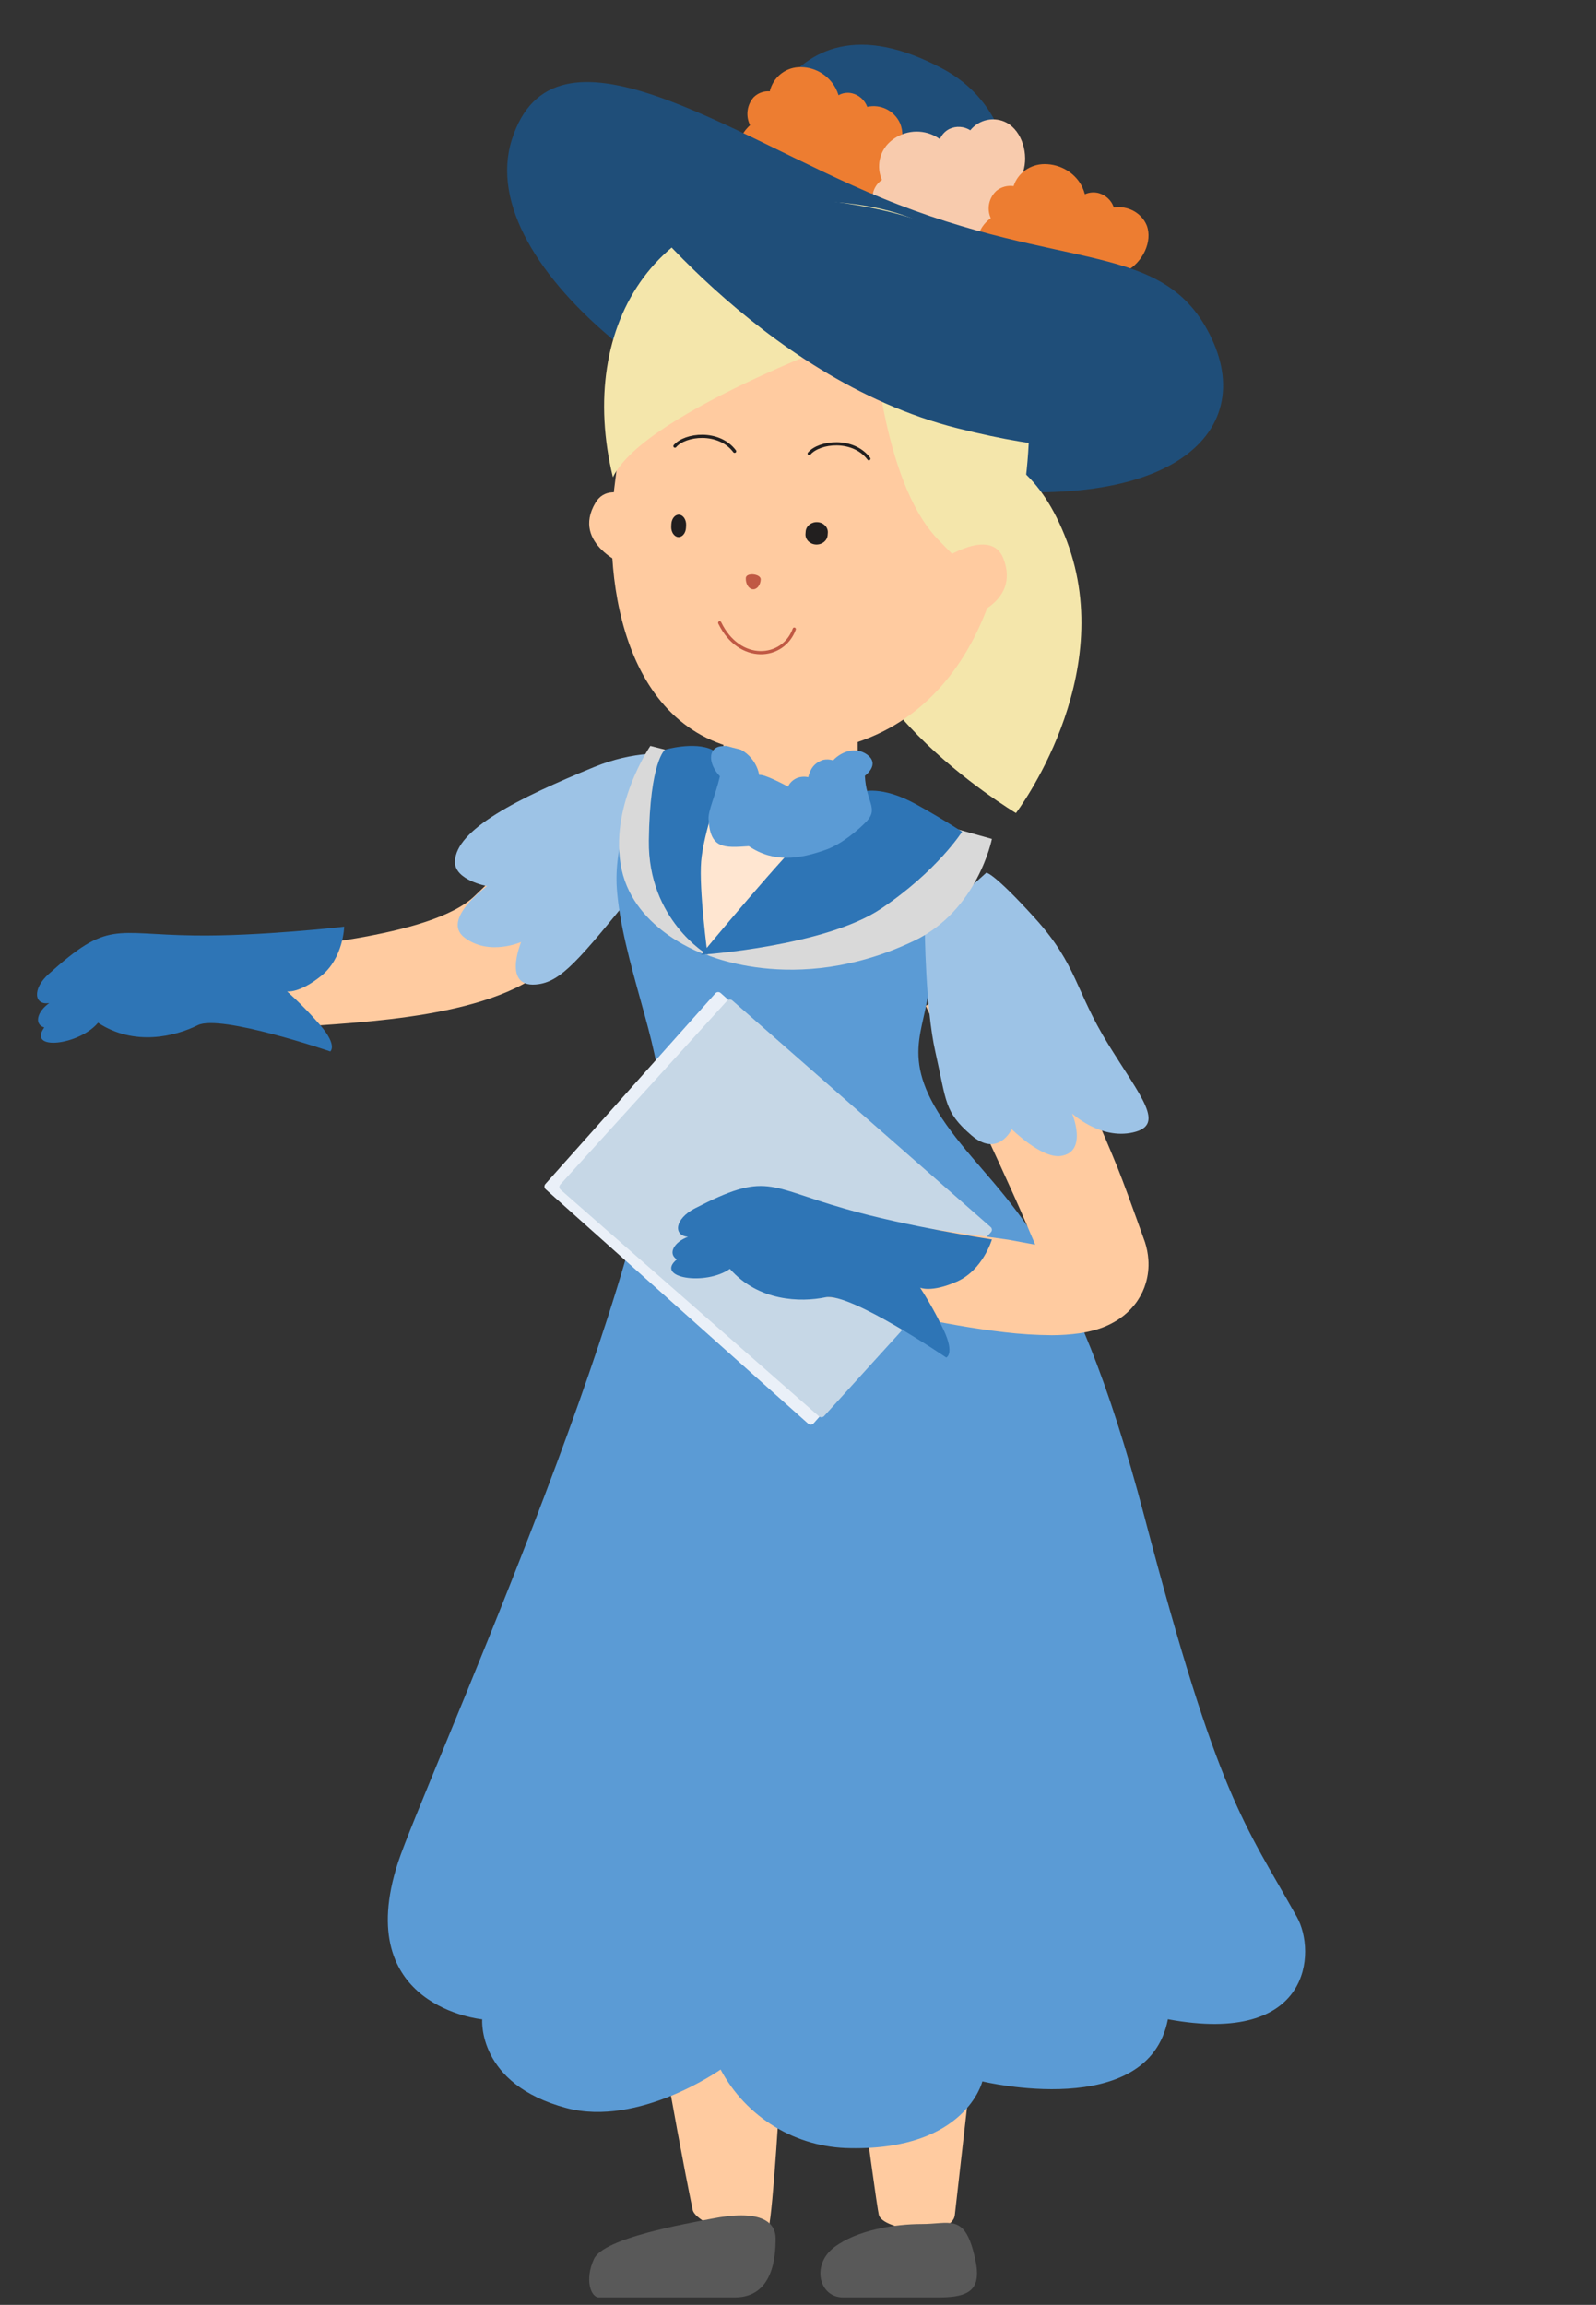 <svg width="214" height="309" xmlns="http://www.w3.org/2000/svg" xmlns:xlink="http://www.w3.org/1999/xlink" overflow="hidden"><rect width="100%" height="100%" fill="#333333" stroke="none"/><defs><clipPath id="clip0"><rect x="668" y="749" width="214" height="309"/></clipPath></defs><g clip-path="url(#clip0)" transform="translate(-668 -749)"><path d="M783 842 765 842 765 852.887 768.347 854.638C770.112 855.534 772.045 856 774.004 856 775.961 856 777.895 855.534 779.66 854.638L783 852.887 783 842Z" fill="#FFCBA0" fill-rule="evenodd"/><path d="M704.63 887C710.475 886.134 729.145 886.407 739.04 880.432 748.935 874.457 763.3 857.409 764 851.147 760.299 850.618 750.742 850.523 731.65 869.107 725.828 874.767 705.888 875.996 699 876.97 699.587 881.892 704.083 884.833 704.63 887Z" fill="#FFCBA0" fill-rule="evenodd"/><path d="M766 852.013C766 852.013 757.954 847.617 747.698 851.818 737.443 856.019 729.092 860.198 729.001 864.523 728.944 866.992 733.301 867.796 733.301 867.796 733.301 867.796 727.103 872.266 730.276 874.69 733.585 877.21 737.88 875.288 737.88 875.288 737.88 875.288 735.171 881.736 740.287 880.93 743.245 880.467 745.602 877.796 753.144 868.445 760.685 859.092 766 852.013 766 852.013Z" fill="#9DC3E6" fill-rule="evenodd"/><path d="M746 958C746 958 755.898 1021.09 760.876 1045.26 761.246 1047.09 769.244 1050.31 770.854 1048.43 771.947 1047.18 773.921 1005.83 775.076 979.347 775.099 979.002 775.252 978.676 775.505 978.436 775.76 978.197 776.096 978.06 776.447 978.053 776.797 978.045 777.139 978.167 777.404 978.395 777.668 978.623 777.836 978.941 777.875 979.285 780.15 1005.48 785.464 1044.51 785.839 1045.94 786.374 1048.05 795.669 1049.14 796.028 1045.94 801.023 1002.02 806 958.005 806 958.005L746 958Z" fill="#FFCBA0" fill-rule="evenodd"/><path d="M793.896 1057 781.034 1057C777.823 1057 776.754 1052.64 779.835 1050.29 782.915 1047.94 787.996 1047.16 791.611 1047.16 795.226 1047.16 797.13 1045.86 798.471 1050.68 799.812 1055.5 798.715 1057 793.896 1057Z" fill="#595959" fill-rule="evenodd"/><path d="M804.214 974C790.66 973.857 759.145 973.431 748.275 972.35 746.905 963.712 746 958 746 958L806 958C806 958 805.317 964.088 804.214 974Z" fill="#FFCBA0" fill-rule="evenodd"/><path d="M782.229 947 802 945.771 801.772 943 782 944.229 782.229 947Z" fill="#6680B1" fill-rule="evenodd"/><path d="M763 944.245 748.23 943 748 946.755 762.771 948 763 944.245Z" fill="#6680B1" fill-rule="evenodd"/><path d="M797.87 861.576C797.87 861.576 792.984 874.375 792.585 880.878 792.186 887.382 788.212 890.808 795.476 900.595 802.739 910.383 811.541 914.626 821.457 952.352 831.373 990.077 834.814 993.351 841.902 1006.01 844.474 1010.61 843.918 1023.3 824.598 1019.71 821.957 1033.43 799.718 1028.04 799.718 1028.04 799.718 1028.04 797.503 1037.27 782.028 1036.99 778.445 1036.96 774.939 1035.96 771.876 1034.11 768.813 1032.25 766.307 1029.61 764.622 1026.45 764.622 1026.45 753.65 1034.19 743.939 1031.61 731.928 1028.4 732.66 1019.72 732.66 1019.72 732.66 1019.72 715.056 1018.09 721.365 998.696 724.545 988.954 754.99 921.854 756.387 895.875 756.722 889.633 751.379 877.599 750.708 868.13 750.254 861.803 753.23 854.183 756.387 851 765.821 859.347 797.87 861.576 797.87 861.576Z" fill="#5B9BD5" fill-rule="evenodd"/><path d="M777.077 939.833 799.873 914.265C800.056 914.059 800.039 913.743 799.833 913.56L764.628 882.127C764.422 881.943 764.107 881.961 763.924 882.167L741.126 907.735C740.943 907.94 740.961 908.256 741.167 908.44L776.373 939.873C776.578 940.057 776.894 940.039 777.077 939.833Z" fill="#EAF0F8" fill-rule="evenodd"/><path d="M778.506 938.838 800.875 914.193C801.056 913.994 801.038 913.687 800.835 913.508L766.191 883.123C765.987 882.945 765.675 882.962 765.494 883.163L743.126 907.807C742.944 908.007 742.961 908.314 743.165 908.492L777.809 938.877C778.012 939.055 778.324 939.038 778.506 938.838Z" fill="#C6D7E6" fill-rule="evenodd"/><path d="M789 914.053C783.499 911.089 773.328 910.128 772.227 911.859 767.771 918.908 776.106 925.791 786.653 921.848 788.376 916.762 789 914.053 789 914.053Z" fill="#FFCBA0" fill-rule="evenodd"/><path d="M820.558 923.321C821.033 922.607 821.398 921.827 821.639 921.004 821.939 919.985 822.054 918.921 821.977 917.861 821.92 917.064 821.767 916.276 821.52 915.516L820.446 912.521 820.035 911.39C819.533 909.995 819.027 908.598 818.498 907.214 815.757 899.867 804.696 876 804.696 876L792.126 883.85C792.126 883.85 802.377 905.502 805.36 912.476L806.807 915.866 803.193 915.199C802.591 915.092 789.92 913.436 784.415 912.374L782 922.591C785.321 923.406 788.243 925.084 791.147 925.678 794.227 926.311 798.329 927.096 802.709 927.605 804.805 927.854 806.913 927.986 809.025 928 810.262 928.002 811.497 927.917 812.722 927.746 813.499 927.634 814.267 927.466 815.02 927.243 816.131 926.919 817.185 926.421 818.143 925.768 818.875 925.264 819.528 924.657 820.085 923.965 820.256 923.76 820.414 923.545 820.558 923.321L820.558 923.321Z" fill="#FFCBA0" fill-rule="evenodd"/><path d="M800.252 866C800.252 866 801.15 865.895 806.79 872.116 812.43 878.336 812.186 881.866 816.6 889.003 821.014 896.141 824.325 899.816 819.927 900.817 815.53 901.818 811.753 898.282 811.753 898.282 811.753 898.282 813.921 903.43 810.239 903.975 807.666 904.352 803.657 900.383 803.657 900.383 803.657 900.383 801.832 904.313 798.211 901.167 794.59 898.02 794.945 896.77 793.415 890.015 792.078 884.118 792 873.394 792 873.394L800.252 866Z" fill="#9DC3E6" fill-rule="evenodd"/><path d="M755.204 849 768 852.262C765.635 861.267 764.999 867.995 762.634 877 762.634 877 753.138 873.876 751.35 865.555 749.562 857.234 755.204 849 755.204 849Z" fill="#D9D9D9" fill-rule="evenodd"/><path d="M781.5 856 801 861.471C801 861.471 799.111 871.066 790.53 875.145 774.433 882.805 762 876.684 762 876.684 762 876.684 769.203 862.167 781.5 856Z" fill="#D9D9D9" fill-rule="evenodd"/><path d="M782 858.01C782 858.01 778.672 864.53 773.435 869.312 770.013 872.356 766.218 874.94 762.143 877 762.143 877 758.605 860.18 763.978 855 767.594 858.982 782 858.01 782 858.01Z" fill="#FFE6D1" fill-rule="evenodd"/><path d="M783.576 855.165C783.576 855.165 786.141 854.226 790.848 856.829 794.259 858.707 797 860.507 797 860.507 797 860.507 793.668 865.763 786.141 870.821 778.613 875.88 762 877 762 877 762 877 773.694 862.855 777.038 860.025 779.113 858.271 781.297 856.648 783.576 855.165L783.576 855.165Z" fill="#2E75B6" fill-rule="evenodd"/><path d="M764.734 854.017C764.734 854.017 762.324 860.652 762.015 864.482 761.706 868.313 762.879 877 762.879 877 762.879 877 754.864 872.352 755.002 861.677 755.139 851.003 757.172 849.502 757.172 849.502 757.172 849.502 761.076 848.373 763.469 849.502 765.863 850.63 764.734 854.017 764.734 854.017Z" fill="#2E75B6" fill-rule="evenodd"/><path d="M764.557 849.062C767.393 848.598 769.452 850.821 769.792 852.892 770.427 852.739 773.143 854.176 773.67 854.457 773.888 853.948 774.325 853.532 774.889 853.298 775.358 853.123 775.88 853.086 776.375 853.195 776.448 852.855 776.568 852.523 776.732 852.209 776.888 851.896 777.116 851.615 777.404 851.383 777.691 851.151 778.03 850.974 778.4 850.862 778.835 850.773 779.291 850.8 779.71 850.936 780.77 849.787 782.681 849.042 784.246 850.146 785.539 851.074 784.984 852.203 783.968 853.012 784.133 856.465 785.783 857.362 784.275 859.029 783.14 860.248 780.827 862.171 778.831 862.887 775.082 864.228 771.725 864.662 768.407 862.443 765.039 862.67 763.229 862.818 763.003 858.813 762.941 857.659 763.922 855.671 764.529 853.076 762.901 851.335 762.975 849.323 764.557 849.062Z" fill="#5B9BD5" fill-rule="evenodd"/><path d="M801 915.165C801 915.165 799.809 919.249 796.332 920.798 792.855 922.345 791.376 921.631 791.376 921.631 792.559 923.463 793.62 925.371 794.554 927.344 796.028 930.52 794.881 931 794.881 931 794.881 931 781.991 922.242 778.678 922.922 775.365 923.602 769.716 923.493 765.867 919.106 762.66 921.392 755.707 920.357 758.755 917.838 757.508 917.061 758.388 915.501 760.251 914.816 758.23 914.633 758.467 912.399 761.159 911.006 770.799 906.03 770.901 908.086 781.291 911.046 789.594 913.445 801 915.165 801 915.165Z" fill="#2E75B6" fill-rule="evenodd"/><path d="M802.233 789C802.233 789 809.545 766.334 794.422 758.229 771.543 745.965 768 772.589 768 772.589L802.233 789Z" fill="#1F4E79" fill-rule="evenodd"/><path d="M768.134 766.233C768.271 766.075 768.417 765.927 768.573 765.789 768.271 765.187 768.155 764.506 768.241 763.836 768.327 763.166 768.612 762.537 769.057 762.032 769.34 761.753 769.68 761.538 770.051 761.402 770.424 761.265 770.82 761.211 771.215 761.241 771.422 760.366 771.901 759.58 772.583 758.999 773.264 758.418 774.112 758.072 775.002 758.011 776.02 757.945 777.036 758.173 777.928 758.67 778.822 759.167 779.555 759.911 780.041 760.815 780.199 761.12 780.331 761.437 780.437 761.763 780.985 761.457 781.627 761.365 782.239 761.505 782.702 761.616 783.131 761.84 783.488 762.158 783.845 762.476 784.12 762.878 784.286 763.328 785.156 763.13 786.067 763.24 786.868 763.639 787.668 764.038 788.307 764.702 788.68 765.52 789.591 767.679 788.462 770.567 786.51 771.857 786.513 772.487 786.361 773.108 786.07 773.665 785.779 774.222 785.357 774.699 784.841 775.054 784.173 775.48 783.42 775.755 782.636 775.86 781.851 775.966 781.054 775.899 780.298 775.665 779.603 775.45 778.943 775.132 778.339 774.723 777.702 775.436 776.827 775.889 775.881 775.996 774.596 776.08 772.711 774.902 771.949 773.523 771.523 773.591 771.087 773.582 770.665 773.495 769.903 773.354 769.189 773.02 768.591 772.523 767.993 772.027 767.531 771.384 767.249 770.657 766.987 769.908 766.931 769.101 767.086 768.322 767.242 767.543 767.604 766.821 768.134 766.233L768.134 766.233Z" fill="#ED7D31" fill-rule="evenodd"/><path d="M786.869 779.173C786.881 778.957 786.907 778.742 786.948 778.529 786.33 778.23 785.814 777.747 785.468 777.143 785.122 776.539 784.962 775.843 785.008 775.145 785.063 774.735 785.203 774.343 785.418 773.994 785.634 773.644 785.919 773.346 786.256 773.118 785.876 772.268 785.774 771.316 785.962 770.402 786.151 769.487 786.622 768.659 787.305 768.039 788.088 767.332 789.053 766.869 790.085 766.707 791.117 766.544 792.173 766.688 793.126 767.121 793.439 767.272 793.741 767.447 794.029 767.644 794.283 767.045 794.74 766.561 795.317 766.28 795.76 766.074 796.246 765.983 796.732 766.016 797.218 766.048 797.689 766.202 798.102 766.466 798.683 765.75 799.488 765.26 800.38 765.078 801.273 764.896 802.199 765.034 803.004 765.467 805.075 766.628 805.943 769.711 805.182 772.039 805.575 772.556 805.836 773.163 805.945 773.808 806.052 774.453 806.003 775.116 805.801 775.737 805.529 776.513 805.094 777.22 804.528 777.807 803.962 778.395 803.277 778.849 802.522 779.139 801.827 779.397 801.099 779.552 800.36 779.597 800.288 780.588 799.865 781.517 799.169 782.21 798.182 783.104 795.935 783.371 794.465 782.703 794.162 783.021 793.805 783.279 793.41 783.464 792.71 783.837 791.928 784.021 791.138 783.998 790.348 783.975 789.578 783.745 788.9 783.33 788.228 782.888 787.685 782.268 787.328 781.537 786.97 780.805 786.812 779.989 786.869 779.173L786.869 779.173Z" fill="#F8CBAD" fill-rule="evenodd"/><path d="M800.361 778.651C800.513 778.505 800.676 778.369 800.847 778.243 800.572 777.633 800.496 776.958 800.629 776.306 800.763 775.654 801.099 775.056 801.594 774.589 801.909 774.33 802.279 774.139 802.679 774.028 803.078 773.918 803.498 773.891 803.91 773.949 804.177 773.098 804.725 772.352 805.472 771.821 806.22 771.29 807.128 771.002 808.06 771 809.125 770.999 810.168 771.29 811.066 771.837 811.962 772.384 812.675 773.165 813.119 774.087 813.263 774.395 813.379 774.714 813.467 775.04 814.056 774.773 814.728 774.722 815.354 774.897 815.825 775.038 816.253 775.287 816.599 775.621 816.946 775.955 817.203 776.365 817.345 776.815 818.262 776.675 819.202 776.839 820.007 777.28 820.811 777.72 821.433 778.411 821.768 779.235 822.572 781.407 821.189 784.147 819.105 785.299 819.065 785.919 818.864 786.52 818.522 787.049 818.179 787.577 817.706 788.018 817.143 788.331 816.42 788.708 815.621 788.931 814.801 788.987 813.979 789.042 813.155 788.927 812.385 788.65 811.684 788.388 811.027 788.029 810.433 787.587 809.725 788.25 808.786 788.642 807.794 788.689 806.451 788.689 804.575 787.416 803.869 786.016 803.423 786.057 802.971 786.021 802.538 785.911 801.755 785.725 801.034 785.352 800.445 784.827 799.856 784.303 799.417 783.643 799.169 782.912 798.949 782.165 798.944 781.376 799.154 780.626 799.363 779.877 799.78 779.195 800.361 778.651L800.361 778.651Z" fill="#ED7D31" fill-rule="evenodd"/><path d="M786.175 775.52C810.769 785.628 824.178 780.995 830.475 794.398 836.77 807.801 823.605 819.379 790.504 813.372 761.713 808.145 731.254 784.798 736.619 767.75 742.223 750.008 765.808 767.135 786.175 775.52Z" fill="#1F4E79" fill-rule="evenodd"/><path d="M790.65 810.435C790.65 810.435 804.094 803.119 811.042 821.522 817.988 839.925 804.224 858 804.224 858 804.224 858 776.245 841.307 783.073 824.914 785.886 818.187 790.65 810.435 790.65 810.435Z" fill="#F4E6AB" fill-rule="evenodd"/><path d="M755.975 817.718C755.975 817.718 750.091 812.587 747.829 816.424 744.567 821.954 751.983 824.861 751.983 824.861 751.983 824.861 756.369 826.606 755.975 817.718Z" fill="#FFCBA0" fill-rule="evenodd"/><path d="M770.304 849.896C797.923 851.889 803.684 824.795 802.939 815.082 802.194 805.37 798.712 783.703 776.333 782.087 753.955 780.471 751.985 801.648 750.377 814.362 748.771 827.075 751.732 848.556 770.304 849.896Z" fill="#FFCBA0" fill-rule="evenodd"/><path d="M764.5 832.5C767.145 837.96 773.022 837.422 774.5 833.348" stroke="#C05944" stroke-width="0.43" stroke-linecap="round" stroke-linejoin="round" stroke-miterlimit="10" fill="none" fill-rule="evenodd"/><path d="M784.5 810.5C782.377 807.687 777.857 808.211 776.5 809.811" stroke="#221F1F" stroke-width="0.43" stroke-linecap="round" stroke-linejoin="round" stroke-miterlimit="10" fill="none" fill-rule="evenodd"/><path d="M766.5 809.5C764.376 806.683 759.857 807.215 758.5 808.81" stroke="#221F1F" stroke-width="0.43" stroke-linecap="round" stroke-linejoin="round" stroke-miterlimit="10" fill="none" fill-rule="evenodd"/><path d="M776.004 820.564C775.945 821.302 776.562 821.944 777.381 821.997 778.2 822.049 778.912 821.494 778.971 820.755L778.996 820.436C779.055 819.698 778.438 819.056 777.619 819.003 776.8 818.951 776.088 819.506 776.029 820.245L776.004 820.564Z" fill="#221F1F" fill-rule="evenodd"/><path d="M758.003 819.564C757.963 820.302 758.374 820.944 758.921 820.997 759.467 821.049 759.941 820.494 759.98 819.755L759.997 819.436C760.037 818.698 759.626 818.056 759.079 818.004 758.533 817.951 758.059 818.506 758.019 819.245L758.003 819.564Z" fill="#221F1F" fill-rule="evenodd"/><path d="M768.002 826.493C767.984 826.865 768.071 827.233 768.245 827.515 768.419 827.797 768.665 827.97 768.93 827.997 769.194 828.023 769.457 827.901 769.657 827.656 769.857 827.412 769.981 827.065 769.999 826.693 770.041 825.919 768.044 825.712 768.002 826.493Z" fill="#C05944" fill-rule="evenodd"/><path d="M785.076 793.245C785.076 793.245 786.084 813.332 793.76 821.31 799.474 827.232 801.983 829 801.983 829 801.983 829 819.832 779.184 780.281 776.131 756.146 774.272 745.195 792.476 750.181 812.982 754.472 804.035 785.076 793.245 785.076 793.245Z" fill="#F4E6AB" fill-rule="evenodd"/><path d="M794.362 824.006C794.362 824.006 800.868 819.59 802.534 823.863 804.939 830.042 797.254 831.953 797.254 831.953 797.254 831.953 792.708 833.105 794.362 824.006Z" fill="#FFCBA0" fill-rule="evenodd"/><path d="M823.906 801.44C824.643 806.045 821.536 812.748 796.327 806.401 769.813 799.733 751 774 751 774 764.635 775.589 778.929 774.264 791.906 778.767 812.181 785.802 823.17 796.834 823.906 801.44Z" fill="#1F4E79" fill-rule="evenodd"/><path d="M714.152 873.233C714.152 873.233 714.045 877.446 711.076 879.829 708.106 882.211 706.492 881.911 706.492 881.911 708.105 883.356 709.622 884.905 711.031 886.548 713.272 889.203 712.285 889.959 712.285 889.959 712.285 889.959 697.562 884.93 694.528 886.44 691.494 887.95 685.997 889.311 681.147 886.115 678.628 889.132 671.631 889.947 673.937 886.748 672.531 886.329 672.983 884.609 674.611 883.471 672.608 883.82 672.265 881.623 674.515 879.593 682.573 872.335 683.198 874.274 694.015 874.408 702.669 874.548 714.152 873.233 714.152 873.233Z" fill="#2E75B6" fill-rule="evenodd"/><path d="M763.412 1046.45C759.994 1047.12 748.942 1049.02 747.641 1051.85 746.341 1054.68 747.256 1057 748.291 1057L766.521 1057C771.714 1057 772 1051.43 772 1049.1 772 1046.76 769.795 1045.18 763.412 1046.45Z" fill="#595959" fill-rule="evenodd"/></g></svg>